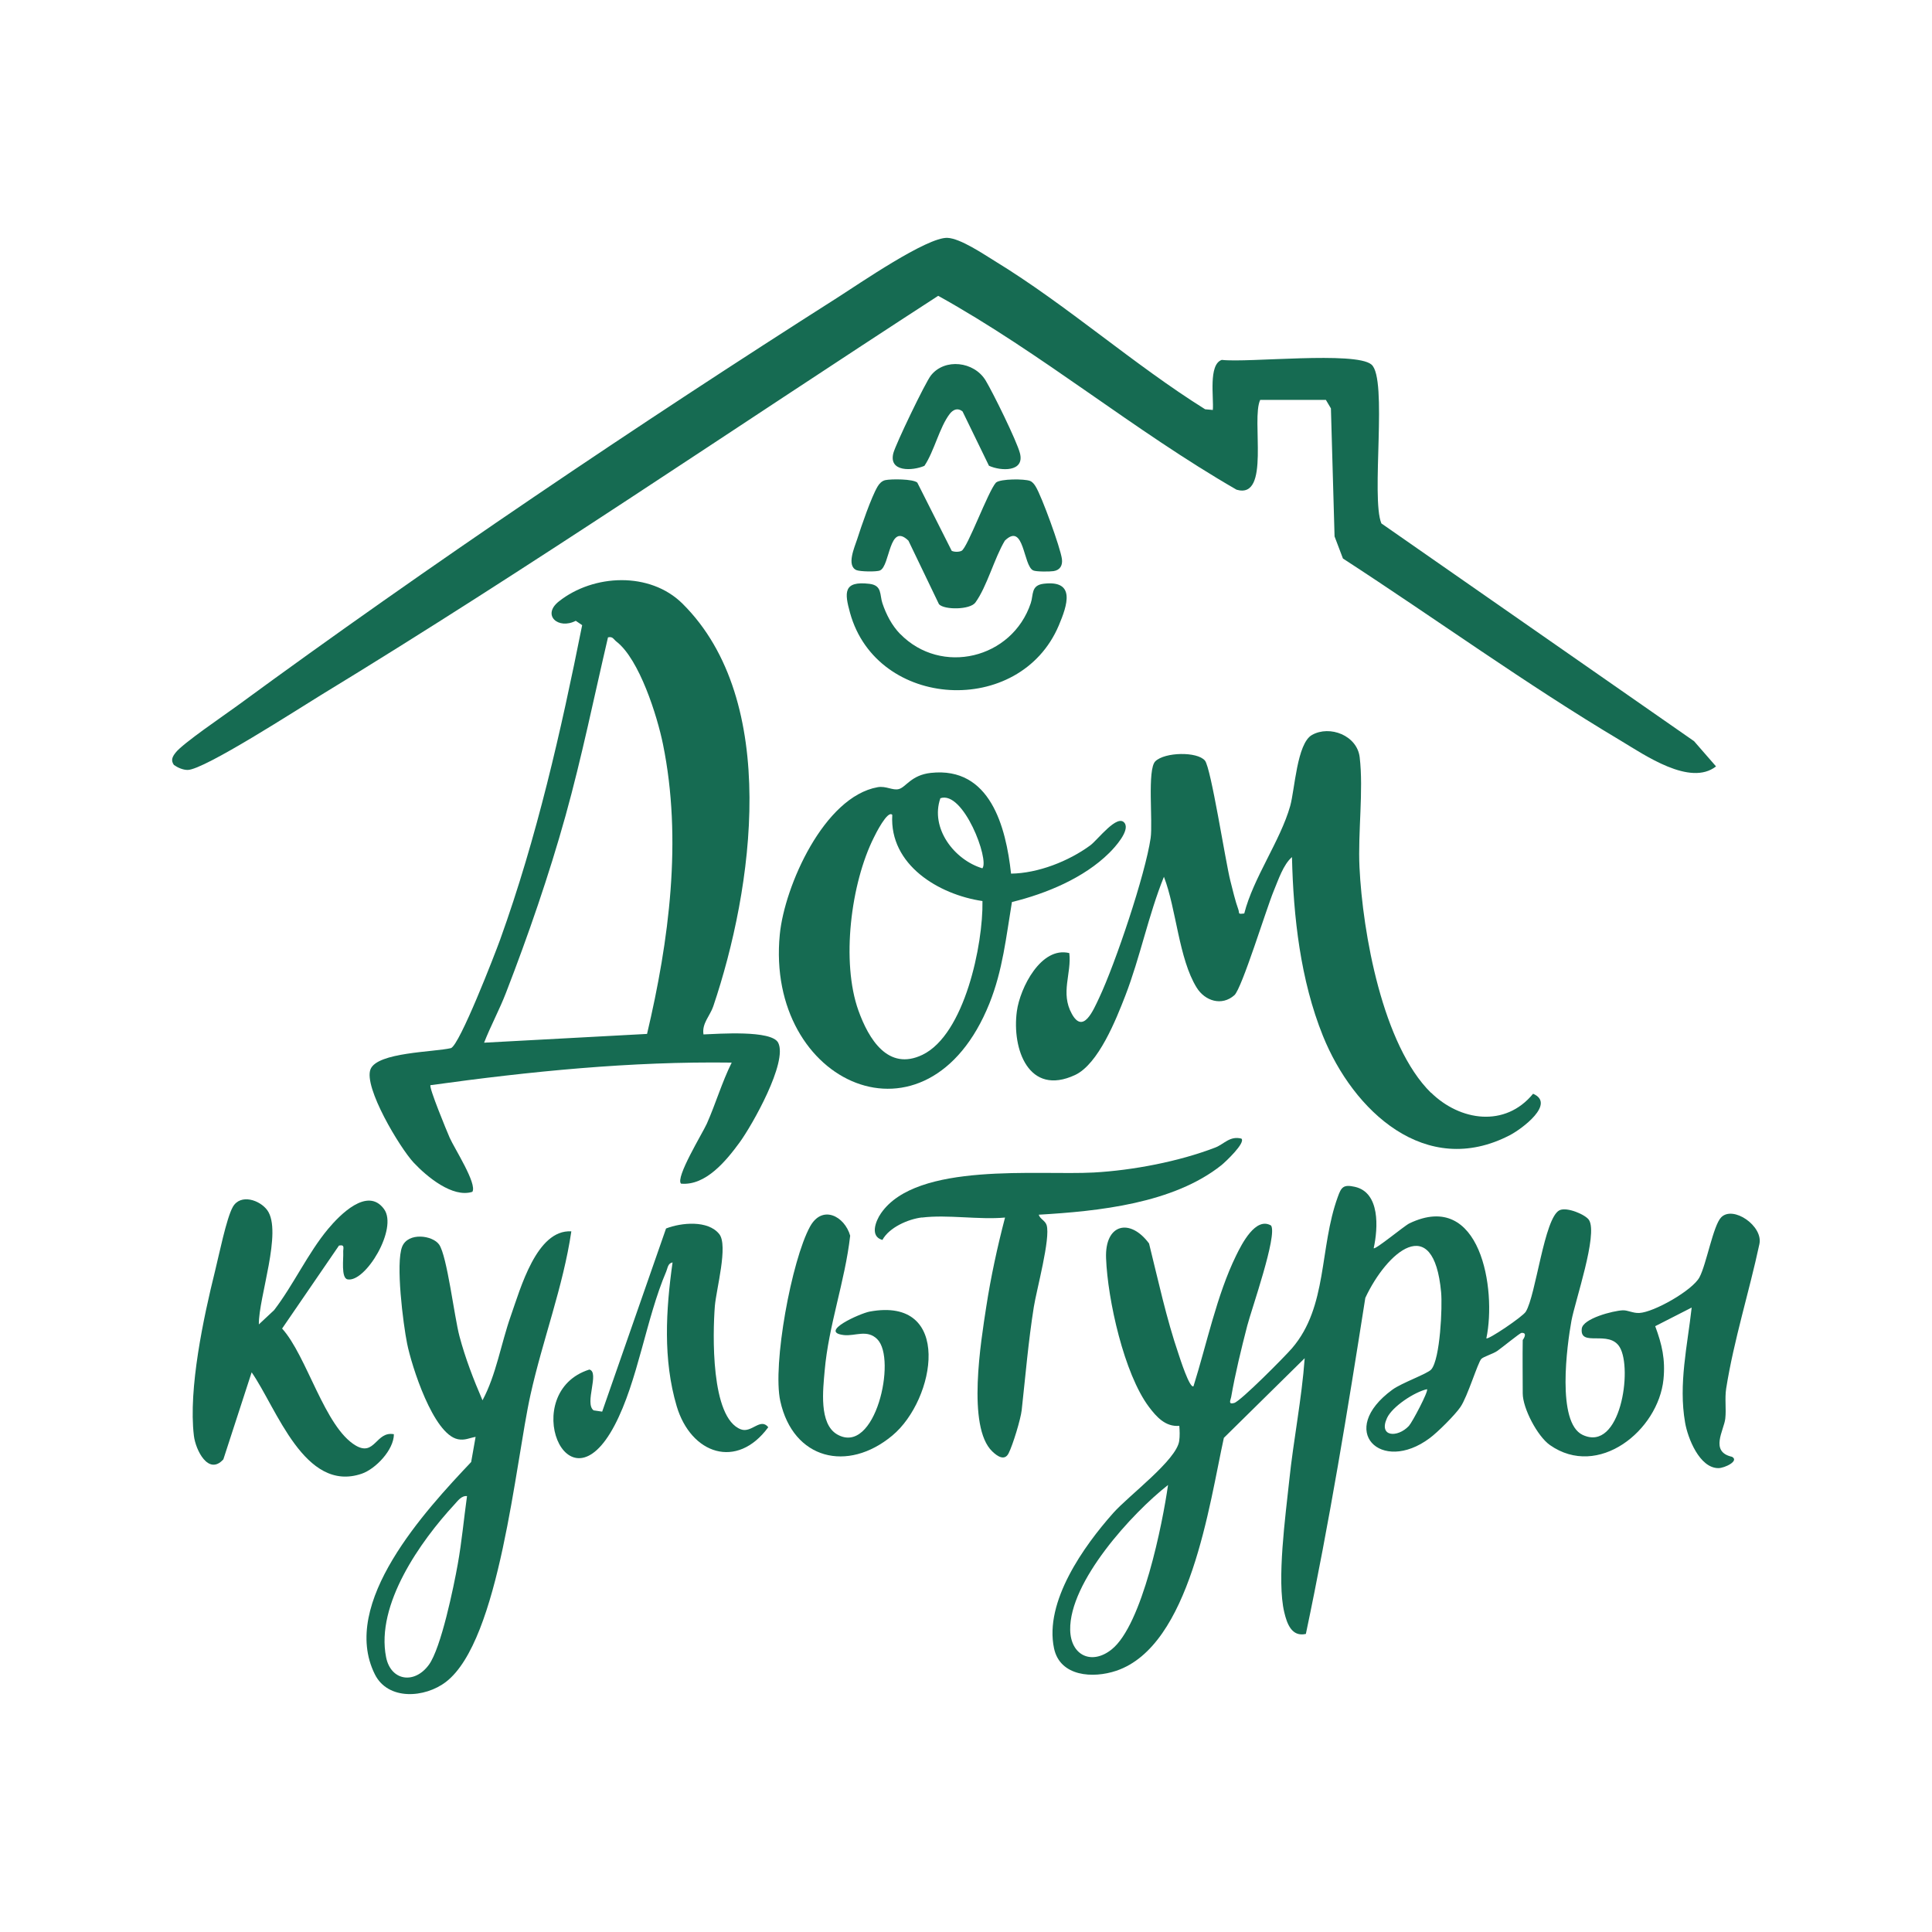 <?xml version="1.0" encoding="UTF-8"?> <svg xmlns="http://www.w3.org/2000/svg" id="Layer_1" version="1.1" viewBox="0 0 196 196"><defs><style> .st0 { fill: #166b52; } </style></defs><g><path class="st0" d="M89.81,48.71c.59-.13,2.82-.13,3.25.25l3.49,6.92c.26.13.74.13,1,0,.6-.29,2.7-6.06,3.49-6.92.46-.4,2.91-.39,3.46-.17.25.1.43.34.57.57.62,1.01,2.5,6.18,2.66,7.34.09.65-.18,1.14-.85,1.24-.37.06-1.76.07-2.06-.07-1.03-.46-.9-4.95-2.88-3.02-1.07,1.79-1.81,4.66-2.99,6.28-.54.74-3.14.76-3.69.17l-3.1-6.45c-1.98-1.92-1.85,2.56-2.88,3.02-.35.16-2.02.12-2.39-.03-1.04-.45-.2-2.31.07-3.14.41-1.29,1.43-4.26,2.07-5.34.17-.29.43-.57.78-.65Z"></path><path class="st0" d="M91.32,64.31c4.16,4.26,11.36,2.53,13.25-3.12.29-.86,0-1.81,1.31-1.97,3.28-.39,2.4,2.18,1.53,4.24-3.96,9.33-18.44,8.53-21.17-1.27-.57-2.06-.71-3.28,1.97-2.96,1.3.16,1.02,1.11,1.31,1.97.39,1.15.95,2.24,1.8,3.12Z"></path><path class="st0" d="M97.65,41.74c-.49-.4-.96-.19-1.3.25-1.04,1.35-1.58,3.81-2.57,5.27-1.2.52-3.65.65-3.15-1.29.24-.92,3.24-7.16,3.81-7.88,1.4-1.78,4.39-1.43,5.56.52.75,1.25,3.14,6.1,3.47,7.36.51,1.94-1.94,1.83-3.14,1.28l-2.68-5.51Z"></path></g><path class="st0" d="M127.85,40.56c-.95,1.98,1.09,10.14-2.4,9.12-10.44-6.01-19.75-13.83-30.27-19.67-20.85,13.52-41.4,27.58-62.63,40.51-2.17,1.32-11.83,7.58-13.51,7.59-.48,0-1.01-.23-1.4-.51-.34-.48-.14-.84.17-1.24.71-.93,4.96-3.81,6.23-4.74,19.25-14.12,40.83-28.65,61-41.48,2.1-1.34,9.01-6.1,11.08-6.01,1.32.06,3.64,1.64,4.83,2.37,7.3,4.46,14.03,10.47,21.31,15.02l.78.07c.11-1.22-.47-4.62.91-5.08,2.61.31,13.56-.9,15.18.47,1.68,1.41-.07,13.52,1.01,16.12l31.72,22.09,2.23,2.56c-2.63,2.06-7.23-1.15-9.7-2.63-9.6-5.72-18.77-12.37-28.15-18.46l-.85-2.24-.37-12.99-.51-.86h-6.68Z"></path><g><path class="st0" d="M71.38,104.94c1.46-.05,6.91-.47,7.57.85.98,1.96-2.63,8.34-3.91,10.1-1.36,1.86-3.44,4.42-5.95,4.19-.6-.6,2.18-5.11,2.62-6.09.9-2.03,1.53-4.2,2.52-6.19-10.23-.14-20.45.89-30.56,2.29-.17.24,1.65,4.64,1.95,5.33.47,1.07,2.81,4.68,2.3,5.49-2.01.64-4.63-1.55-5.96-2.97-1.39-1.49-5.1-7.65-4.37-9.47.7-1.73,6.43-1.73,8.16-2.14.89-.33,4.44-9.49,4.99-11.01,3.72-10.33,6.17-21.14,8.32-31.9l-.65-.44c-1.78.92-3.47-.58-1.71-1.97,3.51-2.78,9.24-3.04,12.54.23,9.94,9.86,7.14,28.95,3.12,40.85-.32.96-1.18,1.74-.99,2.86ZM65.64,104.9c2.24-9.48,3.59-19.73,1.62-29.39-.58-2.86-2.39-8.62-4.72-10.42-.29-.22-.36-.55-.86-.43-1.41,6.03-2.65,12.14-4.31,18.11-1.68,6.03-3.79,12.14-6.04,17.95-.66,1.71-1.55,3.35-2.22,5.06l16.53-.89Z"></path><path class="st0" d="M145.17,110.84c2.94,2.89,7.53,3.58,10.36.12,2.32,1-1.13,3.57-2.37,4.21-8.53,4.42-15.88-2.47-18.95-10.08-2.28-5.66-3-12.08-3.14-18.14-.89.77-1.38,2.31-1.85,3.43-.73,1.75-3.23,9.9-3.99,10.58-1.28,1.14-2.99.59-3.83-.77-1.82-2.94-2.06-7.98-3.32-11.24-1.57,3.88-2.4,8.13-3.92,12.07-.92,2.37-2.72,6.93-5.1,8.04-4.7,2.19-6.42-2.64-5.9-6.47.32-2.37,2.46-6.61,5.32-5.9.25,2.07-.93,4.03.26,6.17,1.15,2.08,2.16-.34,2.77-1.63,1.64-3.48,4.68-12.5,5.22-16.2.24-1.65-.36-6.99.48-7.8.95-.93,4.24-1.01,5.03-.07.62.74,2.08,10.24,2.58,12.2.22.88.51,2.09.81,2.91.14.4-.1.49.6.4.92-3.62,3.66-7.37,4.66-10.9.47-1.67.68-6.35,2.21-7.21,1.82-1.02,4.58.06,4.84,2.26.4,3.38-.19,7.63-.02,11.16.32,6.65,2.34,18.05,7.25,22.88Z"></path><path class="st0" d="M102.55,88.63c2.75-.03,5.87-1.26,8.06-2.87.74-.54,2.78-3.28,3.49-2.25.53.77-.98,2.44-1.57,3.02-2.57,2.55-6.4,4.13-9.87,4.98-.59,3.54-.93,6.91-2.28,10.28-6.26,15.6-22.75,8.22-21.27-6.99.48-4.91,4.49-13.97,9.93-14.94.85-.15,1.53.36,2.15.19.72-.19,1.25-1.42,3.24-1.64,6.03-.66,7.62,5.48,8.14,10.21ZM99.66,88.09c.74-.84-1.92-7.92-4.26-7.11-1.05,3.02,1.38,6.24,4.26,7.11ZM90.52,82.67c-.46-.54-1.73,2-1.86,2.28-2.35,4.67-3.34,12.65-1.57,17.58,1.03,2.86,2.99,6.16,6.49,4.48,4.29-2.07,6.17-11.23,6.09-15.6-4.42-.65-9.45-3.66-9.15-8.73Z"></path></g><g><path class="st0" d="M154.49,135.93s.56-.76-.14-.71c-.15.01-2,1.52-2.45,1.83s-1.4.58-1.62.81c-.36.37-1.39,3.82-2.12,4.88-.55.81-2.32,2.57-3.12,3.16-4.92,3.67-9.47-.76-3.78-4.92.96-.7,3.56-1.61,3.94-2.05.91-1.06,1.14-6.37,1-7.84-.76-8.23-5.52-4.07-7.69.58-1.79,11.41-3.65,22.8-6.03,34.09-1.44.33-1.92-1.05-2.19-2.19-.78-3.23.13-9.83.5-13.35.43-4.15,1.27-8.27,1.57-12.43l-8.2,8.08c-1.47,6.68-3.39,21.1-10.92,23.63-2.34.79-5.7.6-6.31-2.28-1-4.73,3.02-10.37,6.01-13.73,1.59-1.79,6.42-5.36,6.69-7.31.07-.5.05-1.03.01-1.53-1.4.12-2.31-.9-3.08-1.92-2.53-3.37-4.19-10.89-4.35-15.08-.14-3.52,2.44-4.1,4.36-1.5.94,3.77,1.75,7.59,3.01,11.27.11.33,1.12,3.5,1.5,3.21,1.33-4.23,2.37-9.28,4.32-13.25.58-1.19,1.99-3.97,3.55-3.05.66,1-1.99,8.51-2.42,10.17-.61,2.37-1.21,4.82-1.63,7.23-.05.29-.35.79.31.6s5.15-4.72,5.87-5.56c3.63-4.23,2.75-10.17,4.64-15.35.35-.98.56-1.28,1.72-1.02,2.58.57,2.37,4.17,1.92,6.23.16.18,3.09-2.26,3.62-2.52,7.24-3.47,8.85,6.72,7.81,11.66.14.2,3.69-2.19,4-2.7,1.03-1.66,1.87-9.53,3.42-10.29.75-.37,2.68.46,3,1,.91,1.47-1.43,8.24-1.79,10.22-.44,2.42-1.53,10.32,1.14,11.57,3.84,1.8,5.08-6.7,3.76-8.9-1.08-1.81-4.07.05-3.85-1.88.12-1.03,3.19-1.82,4.16-1.86.51-.02,1.03.3,1.67.27,1.49-.07,5.4-2.29,6.11-3.62s1.39-5.25,2.2-6.08c1.21-1.24,4.28.88,3.88,2.71-1.04,4.87-2.59,9.73-3.37,14.65-.16,1.04.02,2.04-.09,3.05-.13,1.19-1.61,3.37.68,3.88.77.42-.75,1.15-1.38,1.15-1.91,0-3.11-3.04-3.38-4.63-.68-3.91.24-7.8.67-11.66l-3.7,1.89c.69,1.86,1.04,3.36.84,5.39-.53,5.21-6.62,10.11-11.52,6.67-1.27-.89-2.76-3.74-2.76-5.24,0-1.81-.03-3.62,0-5.43ZM144.78,140.93c-1.28.28-3.53,1.76-4.07,2.93-.88,1.92,1.06,2.03,2.22.8.35-.38,2.02-3.55,1.84-3.72ZM118.51,150.64c-3.68,2.88-10.03,9.83-9.94,14.71.05,2.61,2.19,3.6,4.21,1.98,3.11-2.49,5.16-12.75,5.72-16.7Z"></path><path class="st0" d="M57.96,124.93c-.83,5.61-2.91,11.01-4.14,16.56-1.54,6.9-3.11,24.92-8.57,29.13-2.14,1.65-5.89,1.91-7.22-.76-3.61-7.22,5.16-16.66,9.77-21.54l.45-2.55c-.64.11-1.09.38-1.79.24-2.51-.5-4.71-7.46-5.16-9.71-.4-1.99-1.18-8.15-.5-9.83.61-1.49,3.09-1.15,3.75-.21.81,1.16,1.54,7.34,2.06,9.29.59,2.23,1.43,4.4,2.34,6.51,1.39-2.58,1.88-5.76,2.87-8.56.99-2.8,2.62-8.78,6.13-8.58ZM47.39,151.78c-.57-.07-.95.48-1.29.85-3.44,3.72-8,10.15-6.93,15.5.48,2.39,2.87,2.77,4.34.76,1.24-1.7,2.52-7.91,2.93-10.21.41-2.28.62-4.62.94-6.91Z"></path><path class="st0" d="M26.26,134.36l1.55-1.45c1.95-2.54,3.44-5.8,5.47-8.23,1.17-1.4,4-4.33,5.68-2.02,1.44,1.97-1.89,7.48-3.7,7.13-.68-.13-.4-2.14-.44-2.72-.03-.43.22-.83-.43-.71l-5.77,8.42c2.53,2.8,4.31,10.01,7.47,11.87,1.95,1.14,2.05-1.49,3.87-1.15,0,1.59-1.86,3.53-3.27,4.01-5.8,1.97-8.62-6.64-11.16-10.29l-2.87,8.83c-1.51,1.68-2.82-.95-2.99-2.4-.57-4.76.98-12.01,2.15-16.72.38-1.52,1.15-5.34,1.8-6.49.78-1.37,2.75-.7,3.5.34,1.55,2.16-.89,8.84-.86,11.57Z"></path><path class="st0" d="M93.52,123.51c-1.39.17-3.31,1.01-4,2.28-1.28-.34-.71-1.89-.14-2.71,3.62-5.24,15.95-3.82,21.58-4.13,3.96-.22,8.63-1.11,12.32-2.53.91-.35,1.48-1.21,2.66-.91.46.42-1.66,2.4-2.02,2.69-4.89,3.9-12.51,4.68-18.54,5.03.12.43.66.6.8,1.06.41,1.34-1.02,6.55-1.3,8.3-.56,3.53-.85,7.04-1.23,10.47-.1.91-.9,3.54-1.33,4.38-.41.81-1.17.28-1.66-.2-2.59-2.49-1.13-11.23-.61-14.64.47-3.05,1.13-6.1,1.91-9.08-2.66.24-5.84-.32-8.43,0Z"></path><path class="st0" d="M68.24,128.07c-.49.08-.5.57-.65.92-2.05,4.79-2.88,11.13-5.24,15.61-4.85,9.22-9.79-3.38-2.56-5.66,1.07.26-.53,3.43.43,4.14l.87.13,6.48-18.58c1.54-.6,4.26-.87,5.4.57.92,1.16-.31,5.6-.45,7.31-.21,2.72-.45,11.35,2.65,12.5,1.08.4,1.97-1.22,2.77-.22-3.18,4.34-7.84,2.73-9.29-2.13-1.4-4.73-1.1-9.75-.42-14.58Z"></path><path class="st0" d="M89.01,135.87c-1.05-1.05-2.27-.29-3.41-.43-2.6-.31,1.67-2.2,2.62-2.38,8.49-1.57,6.7,8.93,2.3,12.58-4.53,3.77-10.05,2.43-11.36-3.5-.81-3.7,1.15-14.29,3.01-17.69,1.24-2.28,3.52-1.07,4.08.91-.52,4.62-2.19,9.08-2.59,13.72-.16,1.86-.6,5.36,1.27,6.44,3.87,2.22,6.06-7.67,4.08-9.64Z"></path></g></svg> 